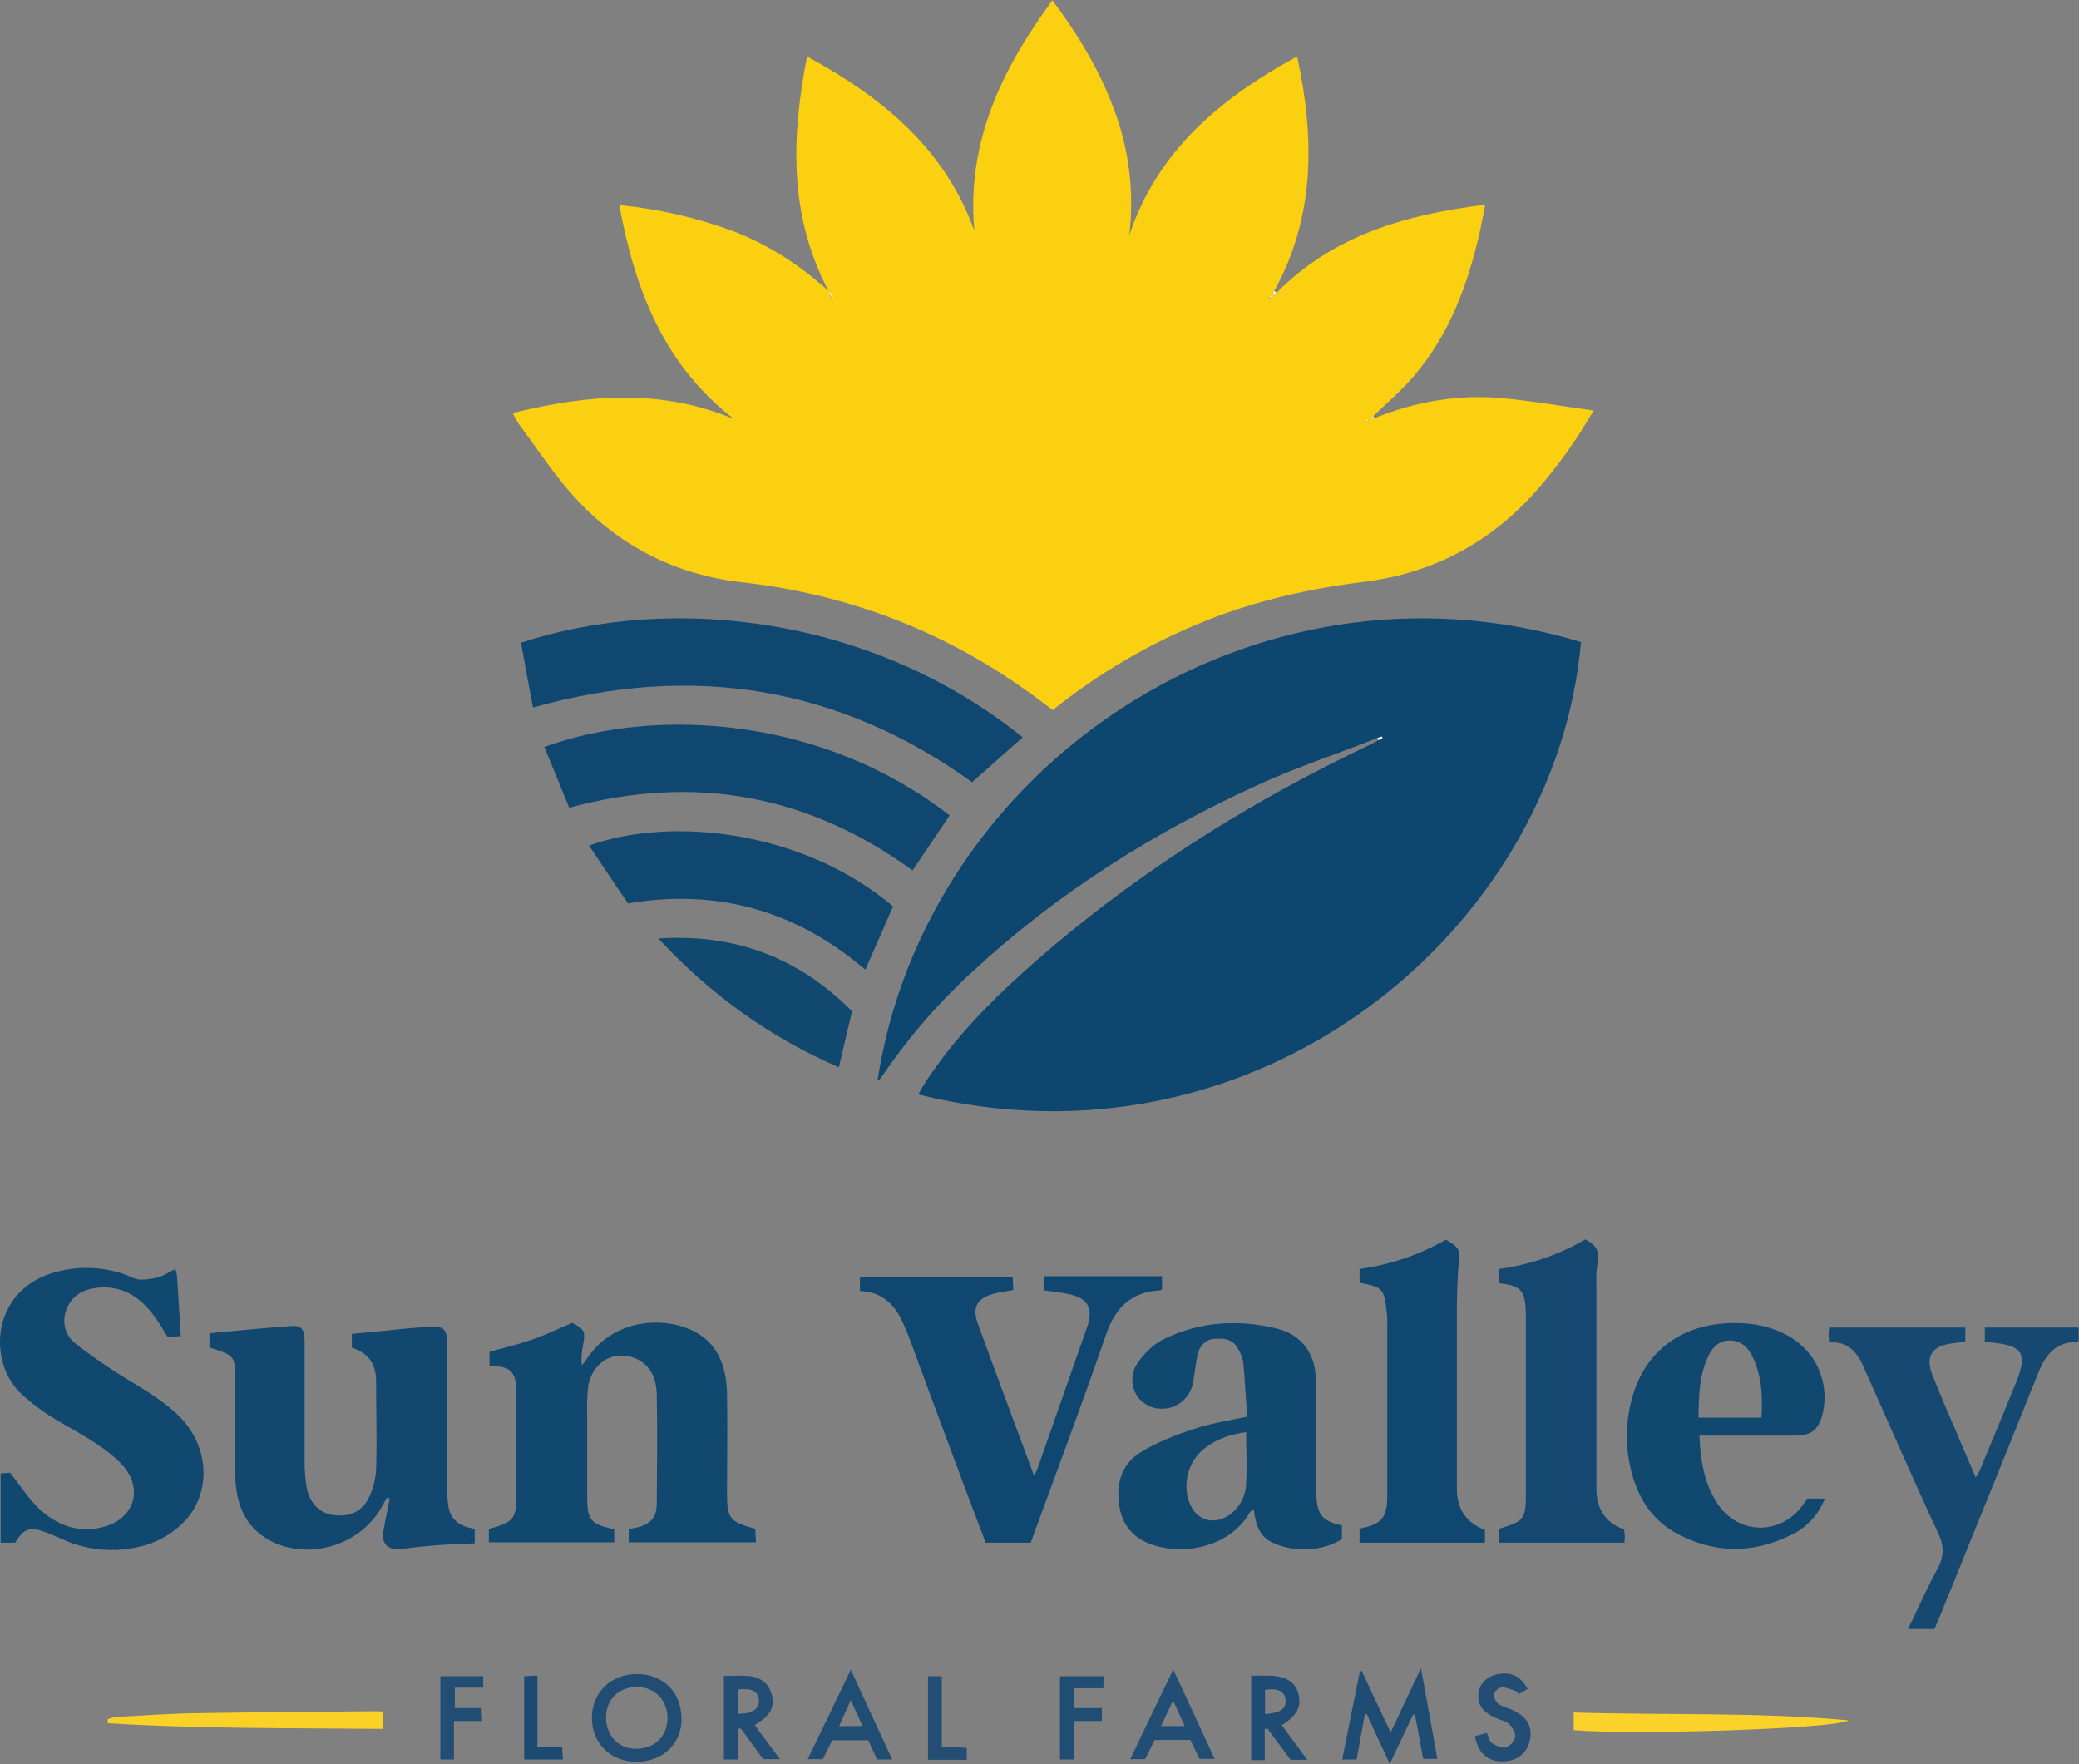 <?xml version="1.0" encoding="UTF-8"?>
<svg id="a" data-name="Layer 1" xmlns="http://www.w3.org/2000/svg" xmlns:xlink="http://www.w3.org/1999/xlink" viewBox="0 0 66 56">
  <rect x="0" y="0" width="66" height="56" fill="#808080" stroke="none"/>
  <defs>
    <clipPath id="b">
      <rect width="66" height="56" fill="none"/>
    </clipPath>
  </defs>
  <rect width="66" height="56" fill="none"/>
  <g clip-path="url(#b)">
    <g>
      <path d="M40.52,9.3c1.8-1.83,4.1-2.49,6.63-2.8-.07,.34-.12,.64-.19,.94-.38,1.64-.96,3.19-2.07,4.49-.39,.46-.86,.86-1.3,1.28l-.06,.06h.11c1.27-.51,2.59-.75,3.95-.64,.98,.08,1.96,.26,3,.4-.52,.91-1.13,1.76-1.82,2.55-1.46,1.65-3.29,2.62-5.47,2.89-1.72,.21-3.4,.59-5.01,1.23-1.76,.7-3.4,1.66-4.87,2.84-.31-.23-.6-.46-.91-.67-2.7-1.91-5.69-3.02-8.98-3.39-2.17-.25-4.02-1.22-5.46-2.89-.58-.67-1.07-1.42-1.6-2.13-.07-.11-.14-.23-.19-.35,2.38-.59,4.7-.78,7.02,.19-2.23-1.72-3.15-4.12-3.64-6.79,1.22,.12,2.42,.39,3.57,.81,1.14,.43,2.14,1.08,3.07,1.91-1.26-2.39-1.18-4.87-.68-7.44,2.38,1.3,4.36,2.9,5.31,5.53-.25-2.81,.87-5.12,2.48-7.31,.82,1.1,1.51,2.24,1.97,3.5,.47,1.26,.63,2.62,.47,3.96,.9-2.7,2.91-4.36,5.33-5.68,.56,2.6,.57,5.09-.73,7.45l-.05,.18h-.11l.02,.06,.08-.06,.12-.11Zm-14.13,.01l-.1-.04,.06,.07,.04,.12h.05c-.02-.06-.04-.11-.06-.16h0Zm17.06,4.04s-.02-.02-.02-.02-.02,0-.03,.02c0,0,.01,.02,.02,.02,0,0,.02,0,.03-.02Z" fill="#fad010"/>
      <path d="M43.72,23.43c-1.27,.5-2.58,.93-3.82,1.5-3.28,1.5-6.3,3.4-8.96,5.85-1.09,.99-2.07,2.11-2.9,3.33-.04,.06-.09,.12-.14,.18,0,0-.02,0-.04,0,1.52-9.92,11.9-17.06,22.33-13.91-.8,9.11-10.24,17.06-21.04,14.36,.1-.17,.19-.33,.29-.48,.87-1.3,1.94-2.41,3.1-3.45,3.3-2.95,7-5.3,10.99-7.19,.08-.04,.15-.08,.23-.13l.12-.06-.02-.05-.15,.05Z" fill="#0d466f"/>
      <path d="M15.54,43.35v-.44c.44-.12,.89-.23,1.33-.38,.44-.15,.87-.36,1.3-.54,.39,.21,.42,.27,.34,.71-.05,.21-.06,.43-.04,.65,.07-.1,.14-.19,.21-.29,.79-1.13,2.26-1.3,3.27-.84,.84,.38,1.11,1.15,1.13,2.01,.02,1.04,0,2.09,0,3.13,0,.85,.07,.94,.9,1.17,0,.13,.01,.26,.02,.43h-4.04v-.42c.08-.02,.16-.03,.25-.05,.44-.1,.64-.32,.64-.77,.01-1.15,.02-2.29,0-3.44-.01-.5-.18-.96-.7-1.17-.69-.27-1.37,.15-1.48,.92-.03,.29-.04,.58-.03,.88v2.6c0,.74,.11,.88,.86,1.03v.42h-3.98v-.4s.04-.03,.06-.04c.74-.22,.81-.31,.81-1.09v-3.25c0-.64-.18-.81-.84-.83Z" fill="#114870"/>
      <path d="M6.65,42.77v-.45c.88-.08,1.75-.17,2.62-.23,.3-.02,.4,.12,.4,.47,0,1.29,0,2.57,0,3.86,0,.25,.02,.51,.06,.76,.08,.51,.4,.85,.84,.91,.53,.08,.94-.11,1.16-.59,.12-.28,.2-.57,.21-.87,.03-.93,0-1.86,0-2.79q0-.82-.77-1.06v-.44l.95-.09c.48-.05,.96-.1,1.44-.13,.54-.04,.64,.05,.64,.59v4.62c0,.19,.01,.38,.05,.57,.1,.41,.43,.57,.82,.63v.46c-.4,.02-.79,.03-1.18,.06-.39,.03-.78,.07-1.17,.12-.4,.05-.63-.18-.55-.57,.06-.34,.13-.68,.2-1.03l-.09-.03-.17,.31c-.65,1.15-2.17,1.66-3.38,1.13-.92-.41-1.24-1.19-1.26-2.13-.02-.98,0-1.96,0-2.94,0-.87,0-.88-.8-1.13Z" fill="#124870"/>
      <path d="M32.46,23.41l-1.6,1.42c-4.18-3.01-8.84-3.81-13.94-2.37-.13-.69-.26-1.38-.38-2.06,4.82-1.57,11.16-.83,15.92,3Z" fill="#0f4770"/>
      <path d="M5.57,40.28c.03,.15,.05,.19,.05,.23,.04,.62,.08,1.24,.12,1.9l-.42,.03c-.14-.23-.27-.46-.43-.67-.45-.61-1.02-.98-1.82-.89-.44,.05-.78,.25-.95,.66-.17,.42-.06,.84,.28,1.11,.52,.41,1.06,.78,1.62,1.12,.62,.38,1.25,.74,1.75,1.27,.89,.96,.93,2.39,.06,3.28-.58,.59-1.32,.84-2.13,.88-.59,.02-1.17-.09-1.7-.33-.21-.09-.42-.19-.63-.26-.44-.15-.63-.07-.89,.36H.02v-2.2l.3-.02c.32,.4,.57,.8,.9,1.12,.59,.56,1.31,.83,2.13,.58,.9-.27,1.19-1.17,.58-1.89-.26-.31-.6-.55-.93-.77-.46-.31-.97-.56-1.44-.86-.3-.19-.58-.41-.85-.65-1.12-1.02-.99-3.25,.92-3.86,.76-.24,1.57-.23,2.32,.03,.17,.06,.33,.16,.5,.17,.21,0,.41-.03,.61-.09,.17-.05,.31-.15,.51-.25Z" fill="#114870"/>
      <path d="M39.59,44.94c-.04-.56-.07-1.13-.12-1.69-.03-.16-.09-.32-.18-.46-.16-.28-.43-.32-.73-.29-.12,0-.24,.05-.33,.13-.09,.08-.16,.19-.19,.3-.08,.31-.11,.62-.16,.94-.03,.17-.1,.33-.21,.47-.11,.14-.25,.24-.41,.31-.16,.06-.34,.08-.51,.06s-.34-.1-.47-.2c-.34-.26-.46-.83-.17-1.24,.2-.29,.48-.58,.79-.74,1.15-.58,2.39-.66,3.63-.36,.77,.19,1.22,.77,1.24,1.59,.03,1.08,.02,2.16,.02,3.24v.46c.02,.62,.19,.83,.81,.96v.44c-.32,.19-.68,.3-1.06,.32-.37,.02-.75-.04-1.09-.19-.46-.18-.59-.59-.65-1.08-.07,.05-.11,.07-.13,.11-.59,1.02-1.93,1.36-3.01,1.04-.61-.18-1.01-.58-1.12-1.22-.12-.7,.04-1.36,.67-1.74,.52-.32,1.11-.55,1.69-.74,.53-.18,1.08-.26,1.69-.39Zm-.03,.52c-.51,.07-.93,.22-1.3,.5-.25,.19-.44,.46-.53,.77-.09,.31-.09,.63,.02,.94,.2,.59,.78,.77,1.29,.41,.16-.12,.29-.27,.38-.44,.09-.18,.14-.37,.14-.57,.03-.52,0-1.04,0-1.61h0Z" fill="#104870"/>
      <path d="M33.13,40.94v-.43h3.76v.41s-.04,.04-.06,.04c-.92,.05-1.42,.54-1.72,1.41-.76,2.2-1.58,4.39-2.39,6.6h-1.43c-.21-.56-.43-1.14-.65-1.72-.59-1.58-1.18-3.16-1.76-4.74-.05-.14-.11-.28-.17-.42-.26-.63-.66-1.08-1.41-1.11v-.45h4.85c0,.13,.01,.26,.02,.42-.21,.04-.4,.06-.59,.11-.55,.13-.73,.43-.54,.95,.58,1.6,1.18,3.19,1.79,4.84,.06-.13,.1-.21,.13-.3,.52-1.47,1.03-2.95,1.55-4.42,.21-.61,.03-.93-.62-1.06-.24-.05-.49-.07-.75-.11Z" fill="#104770"/>
      <path d="M30.15,25.88c-.4,.59-.78,1.16-1.18,1.75-3.3-2.4-6.92-3.07-10.9-1.99-.26-.65-.53-1.29-.79-1.93,3.65-1.32,8.92-.9,12.86,2.17Z" fill="#0f4770"/>
      <path d="M53.95,45.56c.03,.8,.15,1.53,.58,2.18,.66,.99,2,1,2.7,.04,.05-.07,.1-.15,.14-.21h.56c-.2,.51-.58,.93-1.08,1.16-1.22,.6-2.45,.59-3.65-.07-.69-.38-1.12-.99-1.35-1.74-.29-.93-.27-1.93,.06-2.85,.57-1.54,1.93-2.13,3.34-2.07,.6,.02,1.18,.17,1.69,.51,.38,.26,.68,.62,.84,1.06,.16,.43,.19,.9,.07,1.35-.13,.47-.36,.65-.85,.65h-3.07Zm1.97-.56c.04-.7,.01-1.37-.32-2-.14-.27-.37-.45-.69-.45-.33,0-.54,.21-.67,.48-.3,.62-.31,1.29-.32,1.97h2.01Z" fill="#114870"/>
      <path d="M50.32,39.34c.34,.17,.48,.38,.4,.75-.06,.28-.04,.58-.04,.87v6.3q0,.97,.88,1.29c0,.05,.01,.12,.02,.18,0,.08,0,.15-.01,.24h-3.98v-.41s.03-.04,.05-.05c.73-.21,.8-.31,.8-1.06v-5.8c-.03-.7-.15-.83-.85-.92v-.45c.97-.13,1.9-.45,2.74-.94Z" fill="#144871"/>
      <path d="M47.14,48.55v.42h-3.98v-.42s.04-.04,.06-.04c.68-.13,.82-.38,.82-1.06,0-1.82,0-3.64,0-5.46,0-.11,0-.23-.02-.34-.08-.75-.12-.79-.86-.93v-.44c.96-.13,1.89-.44,2.74-.93,.43,.25,.45,.31,.41,.73-.04,.43-.05,.86-.06,1.3,0,1.96,0,3.92,0,5.88q0,.96,.88,1.3Z" fill="#104770"/>
      <path d="M58.07,42.62c-.01-.12-.02-.18-.02-.24,0-.08,.01-.15,.02-.24h4.32v.45c-.13,.02-.26,.03-.4,.05-.66,.08-.88,.41-.64,1.02,.43,1.07,.9,2.12,1.37,3.24,.05-.08,.1-.16,.14-.25,.39-.94,.78-1.87,1.16-2.81,.05-.12,.09-.24,.12-.36,.13-.47,0-.69-.48-.8-.21-.05-.42-.06-.65-.09v-.45h2.98v.42s-.05,.04-.07,.04c-.67,0-.98,.41-1.21,.97-1.03,2.58-2.08,5.15-3.12,7.72-.06,.14-.12,.28-.18,.42h-.84c.32-.65,.6-1.29,.93-1.9,.21-.38,.23-.71,.04-1.12-.8-1.71-1.55-3.45-2.32-5.17-.01-.02-.03-.04-.03-.07-.21-.49-.48-.88-1.12-.84Z" fill="#154971"/>
      <path d="M19.93,28.67c-.41-.61-.82-1.21-1.23-1.83,2.59-.93,6.77-.5,9.65,1.93-.28,.65-.57,1.31-.88,2.01-2.18-1.86-4.68-2.59-7.55-2.1Z" fill="#104770"/>
      <path d="M20.9,29.79c2.46-.16,4.47,.62,6.15,2.31l-.42,1.78c-2.18-.95-4.06-2.29-5.73-4.09Z" fill="#114870"/>
      <path d="M58.69,54.61c-.42,.27-6.85,.47-8.73,.31v-.56c2.91,.09,5.82-.02,8.73,.25Z" fill="#fad22a"/>
      <path d="M12.16,54.33v.55c-2.93-.03-5.84,0-8.74-.18v-.13c.08-.03,.18-.05,.28-.07,.89-.05,1.77-.11,2.66-.12,1.83-.03,3.66-.04,5.49-.06,.1,0,.2,0,.31,.01Z" fill="#fad227"/>
      <path d="M43.06,55.85h-.45c.19-.94,.37-1.87,.56-2.79l.06-.02c.29,.62,.58,1.25,.92,1.95l.96-2.04c.18,1.01,.35,1.94,.52,2.88h-.45l-.26-1.4h-.06l-.74,1.56c-.26-.56-.5-1.07-.73-1.58h-.06c-.09,.48-.17,.94-.26,1.43Z" fill="#1e4c73"/>
      <path d="M21.64,54.55c0,.81-.61,1.38-1.45,1.37-.81,0-1.4-.59-1.4-1.39s.6-1.39,1.43-1.39c.83,0,1.42,.58,1.41,1.41Zm-2.4-.03c0,.58,.39,.99,.96,.99,.58,0,.99-.4,.99-.97,0-.57-.4-.99-.97-.99-.57,0-.98,.39-.98,.97Z" fill="#214d74"/>
      <path d="M39.71,53.19h.55c.55,0,.86,.2,.96,.58,.1,.41-.04,.69-.53,.99l.81,1.1h-.53c-.24-.32-.49-.66-.74-1l-.08,.03v.98h-.43v-2.67Zm.45,1.22c.5-.04,.67-.16,.65-.45-.02-.27-.24-.38-.65-.32v.77Z" fill="#1f4c74"/>
      <path d="M23.96,54.76c.27,.36,.52,.71,.8,1.08h-.53l-.72-.98-.07,.02v.97h-.46v-2.65c.27,0,.52-.02,.77,0,.41,.03,.68,.26,.76,.63,.08,.35-.06,.62-.43,.85-.03,.02-.06,.04-.12,.08Zm-.53-1.13v.77c.47,0,.69-.16,.66-.45-.03-.27-.24-.37-.66-.32Z" fill="#224d75"/>
      <path d="M37.25,53c.45,.97,.87,1.88,1.31,2.83h-.48l-.29-.6h-1.13l-.31,.61h-.47c.45-.95,.9-1.87,1.37-2.85Zm.36,1.79l-.37-.81-.38,.81h.75Z" fill="#224d75"/>
      <path d="M28.33,55.85h-.48c-.09-.19-.19-.39-.29-.61h-1.14l-.3,.6h-.48c.46-.94,.9-1.86,1.37-2.84,.44,.97,.87,1.89,1.31,2.84Zm-.95-1.06c-.12-.27-.23-.52-.37-.82l-.37,.82h.74Z" fill="#204d74"/>
      <path d="M48.5,53.61l-.31,.18v-.08c-.16-.06-.33-.14-.5-.15-.06,0-.11,.03-.16,.07-.05,.04-.08,.08-.11,.14-.02,.09,.06,.24,.14,.31,.12,.09,.27,.13,.41,.18,.49,.21,.69,.52,.6,.97-.09,.43-.41,.68-.88,.68s-.76-.26-.87-.8l.38-.1c.06,.12,.08,.26,.16,.32,.13,.08,.31,.17,.43,.14,.07-.02,.14-.07,.19-.12,.05-.06,.09-.12,.12-.2,.02-.13-.08-.31-.18-.41-.1-.1-.29-.14-.44-.21-.44-.2-.59-.43-.54-.81,.04-.29,.29-.52,.63-.58,.42-.07,.71,.08,.92,.46Z" fill="#224d75"/>
      <path d="M34.1,55.85h-.45v-2.64h1.38v.38h-.92v.63h.87v.41h-.89v1.22Z" fill="#204d74"/>
      <path d="M15.34,53.21v.36h-.9v.65h.85c0,.15,.01,.26,.02,.41h-.9v1.22h-.43v-2.64h1.35Z" fill="#224d75"/>
      <path d="M30.69,55.86h-1.23v-2.65h.44v2.23l.79,.04v.38Z" fill="#254e75"/>
      <path d="M17.06,55.46h.79c0,.14,.01,.25,.02,.39h-1.23v-2.64l.42-.02v2.28Z" fill="#1b4b73"/>
      <path d="M40.4,9.4l-.08,.06-.02-.05h.11Z" fill="#fefefe"/>
      <path d="M26.39,9.31s.04,.1,.06,.14h-.05l-.04-.11,.04-.03Z" fill="#fefefe"/>
      <path d="M40.4,9.41l.05-.18,.07,.06-.12,.11h0Z" fill="#fefefe"/>
      <path d="M43.44,13.34s-.02,.02-.03,.02c0,0-.01-.01-.02-.02,0,0,.02-.02,.03-.02,0,0,.02,.01,.02,.02Z" fill="#fefefe"/>
      <path d="M43.64,13.27h-.11l.06-.06,.05,.06Z" fill="#fefefe"/>
      <path d="M26.35,9.34l-.06-.07,.1,.04-.04,.03Z" fill="#fefefe"/>
      <path d="M43.72,23.43l.15-.05,.02,.05-.12,.06-.05-.06Z" fill="#fefefe"/>
    </g>
  </g>
</svg>